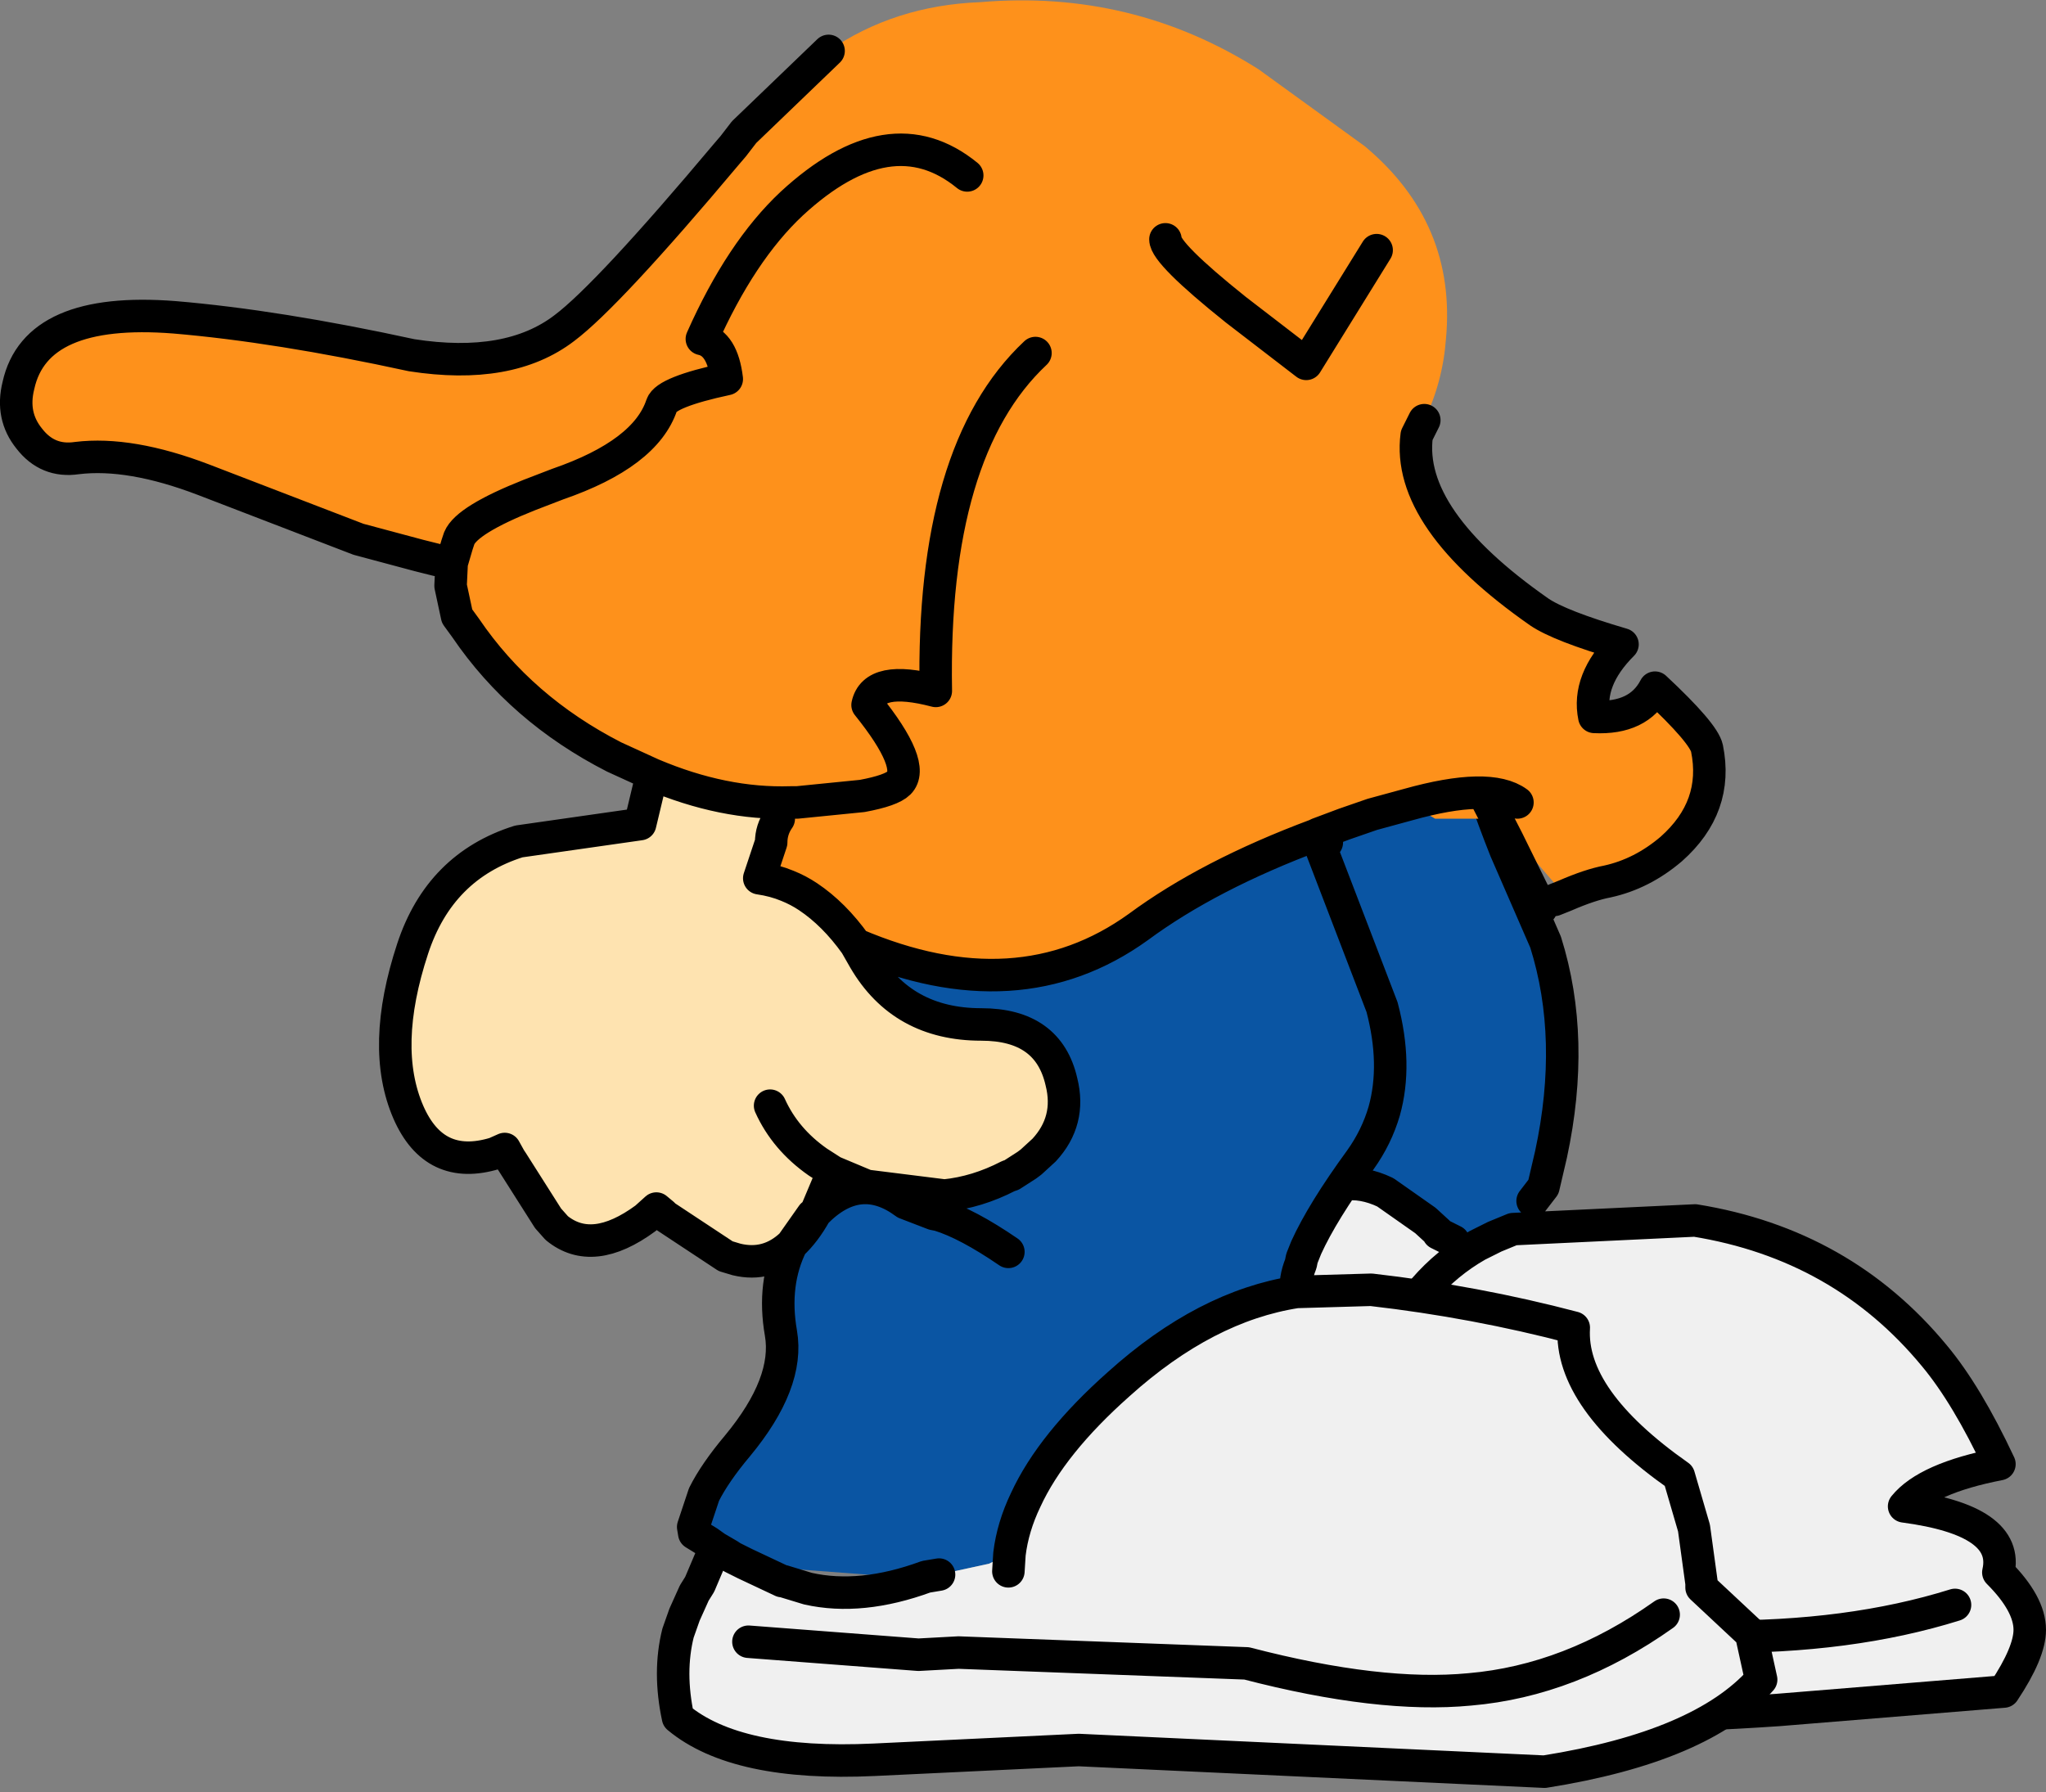 <?xml version="1.0" encoding="UTF-8" standalone="no"?>
<svg xmlns:xlink="http://www.w3.org/1999/xlink" height="82.75px" width="94.45px" xmlns="http://www.w3.org/2000/svg">
  <rect width="100%" height="100%" fill="#808080" stroke="none"/>
  <g transform="matrix(1.0, 0.0, 0.0, 1.0, 45.45, 22.05)">
    <path d="M24.4 34.7 L24.35 34.75 23.55 35.05 22.75 35.45 21.65 35.25 20.95 34.9 20.95 34.85 20.35 34.3 20.95 34.85 20.9 34.85 20.35 34.3 19.75 33.25 18.5 33.0 Q17.45 32.5 16.5 32.65 L16.45 32.65 15.85 32.55 13.85 32.25 13.1 31.75 11.8 31.05 Q10.45 30.45 9.1 30.2 L8.5 29.55 8.65 29.5 Q10.6 28.55 11.85 27.3 14.65 24.4 13.8 19.8 13.05 15.85 14.1 14.15 L14.4 14.05 19.8 12.45 20.85 12.25 21.85 12.1 22.3 12.05 Q22.9 14.3 24.05 17.2 L25.9 21.45 Q27.3 25.9 26.15 31.25 L26.0 31.2 25.6 32.75 25.3 33.4 24.4 34.7 23.55 35.05 24.4 34.7 M13.85 32.25 L13.1 31.75 13.85 32.25 M19.8 12.45 L20.85 12.25 19.8 12.45" fill="#0a55a3" fill-rule="evenodd" stroke="none"/>
    <path d="M24.4 34.7 L32.8 34.3 Q39.6 35.4 43.85 40.55 45.35 42.35 46.85 45.55 43.5 46.2 42.45 47.5 47.35 48.15 46.8 50.55 48.25 52.0 48.25 53.2 48.25 54.25 47.05 56.05 L36.65 56.9 Q28.6 57.45 26.05 56.8 L18.0 54.55 Q18.5 53.0 17.3 50.3 L18.55 47.25 Q19.25 44.2 18.5 40.35 19.95 37.05 22.75 35.45 19.95 37.05 18.5 40.35 L12.6 39.35 Q7.45 38.25 13.85 32.25 L15.85 32.55 16.5 32.65 Q17.45 32.5 18.5 33.0 L20.35 34.3 20.9 34.85 20.95 34.85 20.95 34.9 21.65 35.25 22.75 35.45 23.55 35.05 24.35 34.75 24.4 34.7 M44.8 52.05 Q35.05 55.1 19.8 51.8 35.05 55.1 44.8 52.05" fill="#f0f0f0" fill-rule="evenodd" stroke="none"/>
    <path d="M18.5 40.35 Q19.25 44.2 18.55 47.25 L17.3 50.3 Q18.5 53.0 18.0 54.55 L26.05 56.8 Q28.6 57.45 36.65 56.9 L47.05 56.05 Q48.25 54.25 48.25 53.2 48.25 52.0 46.8 50.55 47.35 48.15 42.45 47.5 43.5 46.2 46.85 45.55 45.35 42.35 43.85 40.55 39.6 35.4 32.8 34.3 L24.4 34.7 23.55 35.05 22.75 35.45 Q19.95 37.05 18.5 40.35 L12.6 39.35 Q7.45 38.25 13.85 32.25 L13.1 31.75 11.8 31.05 Q10.45 30.45 9.1 30.2 L7.3 30.05 8.5 29.55 8.65 29.5 Q10.6 28.55 11.85 27.3 14.65 24.4 13.8 19.8 13.05 15.85 14.1 14.15 L14.4 14.05 19.8 12.45 20.85 12.25 21.85 12.1 22.3 12.05 Q22.9 14.3 24.05 17.2 L25.9 21.45 Q27.3 25.9 26.15 31.25 L25.8 32.75 25.3 33.4 M16.5 32.65 Q17.45 32.5 18.5 33.0 L20.35 34.3 20.95 34.85 20.95 34.9 21.65 35.25 M15.85 32.55 L16.5 32.65 M19.8 51.8 Q35.05 55.1 44.8 52.05" fill="none" stroke="#000000" stroke-linecap="round" stroke-linejoin="round" stroke-width="1.5"/>
    <path d="M-11.6 -15.3 L-11.9 -14.95 -11.2 -16.15 -7.95 -19.15 -7.2 -19.7 Q-4.15 -21.8 -0.2 -21.95 6.8 -22.55 12.65 -18.85 L17.55 -15.3 Q21.8 -11.75 21.3 -6.4 21.15 -4.4 20.3 -2.65 L20.0 -2.1 19.95 -1.95 Q19.45 1.9 25.6 6.2 26.55 6.85 29.45 7.7 27.8 9.35 28.15 11.05 30.2 11.15 30.95 9.7 33.2 11.8 33.35 12.5 33.9 15.2 31.7 17.15 30.35 18.3 28.75 18.65 28.2 19.25 26.85 19.35 L26.8 19.3 24.95 17.15 23.2 14.9 24.15 16.75 23.45 15.75 20.8 15.75 20.2 15.4 Q19.85 15.2 19.55 15.1 L19.2 14.95 17.85 15.4 17.9 15.55 16.6 16.0 15.4 16.45 15.3 16.5 Q10.35 18.35 7.1 20.75 1.55 24.75 -5.95 21.55 -6.95 20.15 -8.15 19.35 -8.6 19.05 -9.1 18.85 L-9.8 17.35 -9.85 16.85 Q-9.85 16.25 -9.5 15.75 L-8.95 15.0 -8.65 15.0 -5.65 14.7 Q-4.3 14.45 -3.95 14.1 -3.15 13.3 -5.4 10.5 -5.1 9.1 -2.25 9.85 -2.45 -1.25 2.35 -5.75 -2.45 -1.25 -2.25 9.85 -5.1 9.1 -5.4 10.5 -3.15 13.3 -3.95 14.1 -4.3 14.45 -5.65 14.7 L-8.65 15.0 -8.95 15.0 Q-12.05 15.1 -15.35 13.7 L-17.1 12.9 Q-21.4 10.7 -23.95 6.95 L-24.35 6.4 -24.65 5.0 -24.6 3.95 -25.3 3.8 -26.05 3.65 -26.1 3.6 -28.9 2.85 -36.05 0.1 Q-39.45 -1.2 -41.9 -0.9 -43.25 -0.7 -44.1 -1.8 -44.95 -2.85 -44.6 -4.25 -43.8 -7.9 -37.4 -7.4 -32.65 -7.0 -26.45 -5.65 -21.95 -4.95 -19.4 -6.9 -17.4 -8.4 -11.9 -14.95 L-11.6 -15.3 -11.1 -15.95 -7.2 -19.7 -11.1 -15.95 -11.6 -15.3 M19.95 -1.95 L20.3 -2.65 19.95 -1.95 M18.1 -10.5 L14.85 -5.25 11.6 -7.75 Q8.35 -10.35 8.35 -11.0 8.35 -10.35 11.6 -7.75 L14.85 -5.25 18.1 -10.5 M-0.8 -13.95 Q-4.35 -16.85 -8.9 -12.65 -11.25 -10.45 -13.05 -6.4 -12.1 -6.2 -11.9 -4.55 -14.7 -3.95 -14.9 -3.35 -15.65 -1.1 -19.7 0.3 L-21.0 0.8 Q-23.9 1.95 -24.25 2.8 L-24.35 3.1 -24.6 3.95 -24.35 3.1 -24.25 2.8 Q-23.9 1.95 -21.0 0.8 L-19.7 0.3 Q-15.65 -1.1 -14.9 -3.35 -14.7 -3.95 -11.9 -4.55 -12.1 -6.2 -13.05 -6.4 -11.25 -10.45 -8.9 -12.65 -4.35 -16.85 -0.8 -13.95 M-25.3 3.8 L-26.1 3.6 -25.3 3.8 M24.6 15.0 Q23.3 14.05 19.55 15.1 23.3 14.05 24.6 15.0 M26.8 19.3 Q27.95 18.8 28.75 18.65 27.95 18.8 26.8 19.3" fill="#fe911b" fill-rule="evenodd" stroke="none"/>
    <path d="M-5.95 21.55 Q1.55 24.75 7.1 20.75 10.35 18.35 15.3 16.5 L18.35 24.45 Q19.05 27.1 18.45 29.25 18.1 30.45 17.35 31.5 15.6 33.9 14.85 35.55 L14.65 36.05 14.6 36.3 14.65 36.05 14.85 35.55 Q15.55 35.35 14.6 36.3 14.3 37.05 14.4 37.6 10.2 38.25 6.2 41.85 3.1 44.6 1.9 47.2 1.3 48.45 1.15 49.7 1.3 48.45 1.9 47.2 2.4 47.8 1.8 48.9 L1.3 49.6 1.2 49.7 1.15 49.7 0.2 50.15 -2.1 50.65 -2.7 50.75 -3.1 50.8 -3.45 50.8 -9.4 50.35 -10.7 50.1 -11.65 49.85 -11.8 49.75 -12.4 49.4 -12.75 49.15 -12.4 49.4 -11.8 49.75 -12.05 49.6 -11.7 49.8 -12.2 49.55 -12.4 49.4 -12.45 49.4 -12.75 49.15 -13.2 48.45 Q-13.4 47.8 -12.9 46.95 L-12.95 46.95 Q-12.45 45.95 -11.4 44.7 -9.0 41.8 -9.4 39.5 -9.8 37.2 -8.9 35.4 -8.3 34.85 -7.8 33.95 -5.8 31.9 -3.65 33.5 L-2.35 34.0 -1.85 33.15 Q-0.35 33.0 1.1 32.25 L1.25 32.2 1.95 31.75 2.15 31.6 2.7 31.15 2.75 31.1 2.75 31.05 Q4.0 29.7 3.55 27.9 2.95 25.25 -0.15 25.25 -3.8 25.25 -5.55 22.25 L-5.95 21.55 M1.1 35.75 Q-0.8 34.45 -2.1 34.05 L-2.35 34.0 -2.1 34.05 Q-0.8 34.45 1.1 35.75" fill="#0a55a3" fill-rule="evenodd" stroke="none"/>
    <path d="M-20.15 34.2 L-21.8 31.6 -21.9 31.45 -22.15 31.0 -22.6 31.2 Q-25.4 32.05 -26.6 29.3 -27.9 26.3 -26.4 21.75 -25.15 17.95 -21.5 16.8 L-15.9 16.0 -15.35 13.7 Q-12.05 15.1 -8.95 15.0 L-9.5 15.75 Q-9.85 16.25 -9.85 16.85 L-10.4 18.5 Q-9.7 18.6 -9.1 18.85 -8.6 19.05 -8.15 19.35 -6.95 20.15 -5.95 21.55 L-5.55 22.25 Q-3.8 25.25 -0.15 25.25 2.95 25.25 3.55 27.9 4.0 29.7 2.75 31.05 L2.15 31.6 1.95 31.75 1.25 32.2 1.1 32.25 Q-0.35 33.0 -1.85 33.15 L-5.45 32.7 -7.0 32.05 -7.7 31.6 Q-7.8 32.45 -8.15 33.3 -8.75 34.8 -10.25 35.5 L-11.95 35.95 -14.75 34.1 -14.85 34.0 -15.15 33.75 -15.65 34.2 -16.0 34.4 -19.8 34.6 -20.15 34.2 M-9.9 29.0 Q-9.2 30.55 -7.7 31.6 -9.2 30.55 -9.9 29.0" fill="#fee3b0" fill-rule="evenodd" stroke="none"/>
    <path d="M-2.7 50.75 L-2.1 50.65 0.2 50.15 1.15 49.7 1.2 49.7 1.3 49.6 1.8 48.9 Q2.4 47.8 1.9 47.2 3.1 44.6 6.2 41.85 10.2 38.25 14.4 37.6 L17.85 37.5 Q22.65 38.05 27.2 39.25 27.0 42.55 32.05 46.1 L32.75 48.5 33.1 51.05 33.1 51.25 35.4 53.4 35.4 53.45 35.85 55.5 Q33.1 58.6 25.85 59.75 L4.35 58.75 -5.1 59.2 Q-11.45 59.5 -14.15 57.25 -14.6 55.15 -14.15 53.35 L-14.0 53.35 -13.85 52.5 -13.4 51.5 -13.15 51.1 Q-12.4 50.3 -11.1 50.15 L-11.05 50.15 -9.35 50.95 -9.3 50.95 -8.15 51.3 Q-5.7 51.85 -2.7 50.75 M31.35 52.5 Q27.05 55.55 22.4 55.95 18.25 56.35 12.1 54.75 L-1.2 54.25 -3.05 54.35 -10.9 53.75 -3.05 54.35 -1.2 54.25 12.1 54.75 Q18.25 56.35 22.4 55.95 27.05 55.55 31.35 52.5 M1.1 50.5 L1.15 49.7 1.1 50.5" fill="#f0f0f0" fill-rule="evenodd" stroke="none"/>
    <path d="M19.95 -1.95 Q19.45 1.9 25.6 6.2 26.55 6.85 29.45 7.7 27.8 9.35 28.15 11.05 30.2 11.15 30.95 9.7 33.2 11.8 33.35 12.5 33.9 15.2 31.7 17.15 30.35 18.3 28.75 18.65 27.95 18.8 26.8 19.3 L26.3 19.5 M8.35 -11.0 Q8.35 -10.35 11.6 -7.75 L14.85 -5.25 18.1 -10.5 M20.3 -2.65 L19.95 -1.95 M-26.1 3.6 L-28.9 2.85 -36.05 0.1 Q-39.45 -1.2 -41.9 -0.9 -43.25 -0.7 -44.1 -1.8 -44.95 -2.85 -44.6 -4.25 -43.8 -7.9 -37.4 -7.4 -32.65 -7.0 -26.45 -5.65 -21.95 -4.95 -19.4 -6.9 -17.4 -8.4 -11.9 -14.95 L-11.6 -15.3 -11.1 -15.95 -7.2 -19.7 M-24.6 3.95 L-24.35 3.1 -24.25 2.8 Q-23.9 1.95 -21.0 0.8 L-19.7 0.3 Q-15.65 -1.1 -14.9 -3.35 -14.7 -3.95 -11.9 -4.55 -12.1 -6.2 -13.05 -6.4 -11.25 -10.45 -8.9 -12.65 -4.35 -16.85 -0.8 -13.95 M-8.95 15.0 L-8.65 15.0 -5.65 14.7 Q-4.3 14.45 -3.95 14.1 -3.15 13.3 -5.4 10.5 -5.1 9.1 -2.25 9.85 -2.45 -1.25 2.35 -5.75 M-15.35 13.7 L-17.1 12.9 Q-21.4 10.7 -23.95 6.95 L-24.35 6.4 -24.65 5.0 -24.6 3.95 -25.3 3.8 -26.1 3.6 M-20.15 34.2 L-21.8 31.6 -21.9 31.45 -22.15 31.0 -22.6 31.2 Q-25.4 32.05 -26.6 29.3 -27.9 26.3 -26.4 21.75 -25.15 17.95 -21.5 16.8 L-15.9 16.0 -15.35 13.7 Q-12.05 15.1 -8.95 15.0 M-9.5 15.75 Q-9.85 16.25 -9.85 16.85 L-10.4 18.5 Q-9.7 18.6 -9.1 18.85 -8.6 19.05 -8.15 19.35 -6.95 20.15 -5.95 21.55 1.55 24.75 7.1 20.75 10.35 18.35 15.3 16.5 L15.4 16.45 16.6 16.0 17.9 15.55 19.55 15.1 Q23.3 14.05 24.6 15.0 M-5.95 21.55 L-5.55 22.25 Q-3.8 25.25 -0.15 25.25 2.95 25.25 3.55 27.9 4.0 29.7 2.75 31.05 L2.15 31.6 1.95 31.75 1.25 32.2 1.1 32.25 Q-0.35 33.0 -1.85 33.15 L-5.45 32.7 -7.0 32.05 -7.7 31.6 Q-9.2 30.55 -9.9 29.0 M-2.35 34.0 L-2.1 34.05 Q-0.8 34.45 1.1 35.75 M-7.8 33.95 L-7.95 34.05 -8.9 35.4 Q-8.3 34.85 -7.8 33.95 L-7.0 32.05 M-11.95 35.95 L-11.45 36.1 Q-10.0 36.45 -8.9 35.4 -9.8 37.2 -9.4 39.5 -9.0 41.8 -11.4 44.7 -12.45 45.95 -12.95 46.95 L-13.45 48.45 -13.4 48.75 -12.75 49.15 -12.4 49.4 -11.8 49.75 -11.65 49.85 -11.05 50.15 -9.35 50.95 -9.3 50.95 -8.15 51.3 Q-5.7 51.85 -2.7 50.75 L-2.1 50.65 M1.15 49.7 Q1.3 48.45 1.9 47.2 3.1 44.6 6.2 41.85 10.2 38.25 14.4 37.6 14.3 37.05 14.6 36.3 L14.65 36.05 14.85 35.55 Q15.6 33.9 17.35 31.5 18.1 30.45 18.45 29.25 19.05 27.1 18.35 24.45 L15.3 16.5 M-7.8 33.95 Q-5.8 31.9 -3.65 33.5 L-2.35 34.0 M-20.15 34.2 L-19.75 34.65 Q-18.1 36.0 -15.65 34.2 L-15.15 33.75 -14.85 34.0 -14.75 34.1 -11.95 35.95 M-12.4 49.4 L-12.45 49.45 -13.15 51.1 -13.4 51.5 -13.85 52.5 -14.15 53.35 Q-14.6 55.15 -14.15 57.25 -11.45 59.5 -5.1 59.2 L4.35 58.75 25.85 59.75 Q33.1 58.6 35.85 55.5 L35.4 53.45 35.4 53.4 33.1 51.25 33.1 51.05 32.75 48.5 32.05 46.1 Q27.0 42.55 27.2 39.25 22.65 38.05 17.85 37.5 L14.4 37.6 M-10.9 53.75 L-3.05 54.35 -1.2 54.25 12.1 54.75 Q18.25 56.35 22.4 55.95 27.05 55.55 31.35 52.5 M23.2 14.9 L24.15 16.75 25.7 19.9 M15.4 16.45 L15.8 16.85 M1.15 49.7 L1.1 50.5" fill="none" stroke="#000000" stroke-linecap="round" stroke-linejoin="round" stroke-width="1.5"/>
  </g>
</svg>
